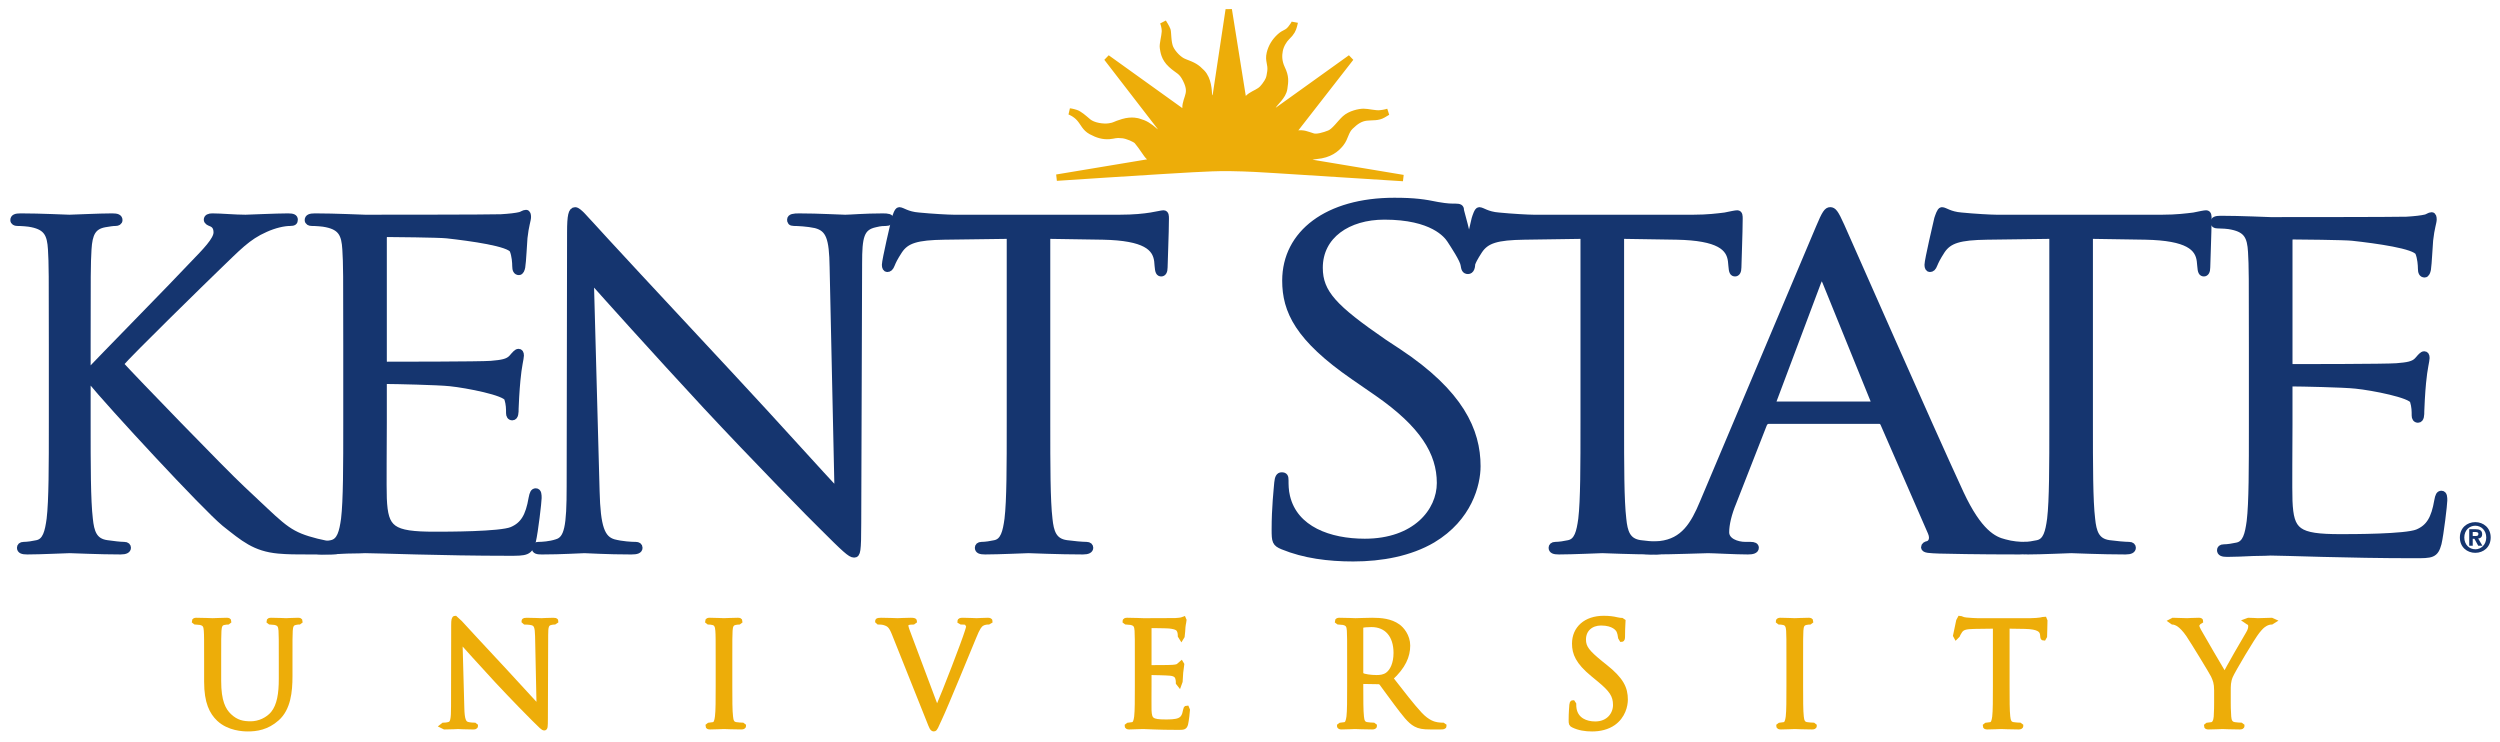 <?xml version="1.0" encoding="UTF-8" standalone="no"?>
<!-- Created with Inkscape (http://www.inkscape.org/) -->

<svg
   xmlns:dc="http://purl.org/dc/elements/1.1/"
   xmlns:cc="http://creativecommons.org/ns#"
   xmlns:rdf="http://www.w3.org/1999/02/22-rdf-syntax-ns#"
   xmlns:svg="http://www.w3.org/2000/svg"
   xmlns="http://www.w3.org/2000/svg"
   version="1.1"
   width="892.913"
   height="265.039"
   id="svg5254">
  <defs
     id="defs5256">
    <clipPath
       id="clipPath4990">
      <path
         d="m 354.876,644.207 176.124,0 0,51.293 -176.124,0 0,-51.293 z"
         id="path4992" />
    </clipPath>
  </defs>
  <g
     transform="translate(30.082,-365.098)"
     id="layer1">
    <g
       transform="matrix(5.03,0,0,-5.03,-1811.425,3866.708)"
       id="g4986">
      <g
         clip-path="url(#clipPath4990)"
         id="g4988">
        <g
           transform="translate(449.97,647.43)"
           id="g4994">
          <path
             d="M 0,0 C 0,-0.963 0,-1.759 -0.049,-2.177 -0.092,-2.469 -0.141,-2.692 -0.341,-2.731 L -0.642,-2.77 -0.724,-2.833 c 0,-0.059 0.053,-0.078 0.161,-0.078 0.301,0 0.936,0.03 0.946,0.03 0.049,0 0.681,-0.03 1.235,-0.03 0.111,0 0.161,0.03 0.161,0.078 L 1.696,-2.77 c -0.088,0 -0.311,0.019 -0.451,0.039 -0.302,0.039 -0.361,0.262 -0.39,0.554 C 0.806,-1.759 0.806,-0.963 0.806,0 l 0,0.243 0.069,0.078 1.234,-0.02 0.131,-0.058 c 0.2,-0.262 0.674,-0.937 1.094,-1.487 0.573,-0.753 0.923,-1.244 1.355,-1.477 0.263,-0.141 0.515,-0.19 1.074,-0.19 l 0.714,0 c 0.181,0 0.243,0.019 0.243,0.078 L 6.628,-2.77 c -0.059,0 -0.2,0 -0.39,0.029 C 5.986,-2.702 5.554,-2.59 5.01,-2.017 4.431,-1.395 3.746,-0.501 2.924,0.554 3.828,1.385 4.139,2.129 4.139,2.872 4.139,3.566 3.697,4.058 3.445,4.238 2.914,4.621 2.24,4.68 1.608,4.68 1.297,4.68 0.534,4.65 0.422,4.65 c -0.049,0 -0.684,0.03 -1.136,0.03 -0.108,0 -0.161,-0.02 -0.161,-0.079 L -0.792,4.539 -0.452,4.51 C -0.121,4.441 -0.039,4.277 -0.02,3.937 0,3.616 0,3.334 0,1.769 L 0,0 z M 0.806,4.179 0.884,4.3 c 0.102,0.03 0.37,0.059 0.671,0.059 1.078,0 1.739,-0.753 1.739,-2.008 C 3.294,1.588 3.032,1.045 2.682,0.802 2.449,0.642 2.171,0.612 1.929,0.612 1.486,0.612 1.025,0.685 0.875,0.773 l -0.069,0.121 0,3.285 z"
             id="path4996"
             style="fill:#edad09;fill-opacity:1;fill-rule:evenodd;stroke:none" />
        </g>
        <g
           transform="translate(449.97,647.43)"
           id="g4998">
          <path
             d="M 0,0 C 0,-0.963 0,-1.759 -0.049,-2.177 -0.092,-2.469 -0.141,-2.692 -0.341,-2.731 L -0.642,-2.77 -0.724,-2.833 c 0,-0.059 0.053,-0.078 0.161,-0.078 0.301,0 0.936,0.03 0.946,0.03 0.049,0 0.681,-0.03 1.235,-0.03 0.111,0 0.161,0.03 0.161,0.078 L 1.696,-2.77 c -0.088,0 -0.311,0.019 -0.451,0.039 -0.302,0.039 -0.361,0.262 -0.39,0.554 C 0.806,-1.759 0.806,-0.963 0.806,0 l 0,0.243 0.069,0.078 1.234,-0.02 0.131,-0.058 c 0.2,-0.262 0.674,-0.937 1.094,-1.487 0.573,-0.753 0.923,-1.244 1.355,-1.477 0.263,-0.141 0.515,-0.19 1.074,-0.19 l 0.714,0 c 0.181,0 0.243,0.019 0.243,0.078 L 6.628,-2.77 c -0.059,0 -0.2,0 -0.39,0.029 C 5.986,-2.702 5.554,-2.59 5.01,-2.017 4.431,-1.395 3.746,-0.501 2.924,0.554 3.828,1.385 4.139,2.129 4.139,2.872 4.139,3.566 3.697,4.058 3.445,4.238 2.914,4.621 2.24,4.68 1.608,4.68 1.297,4.68 0.534,4.65 0.422,4.65 c -0.049,0 -0.684,0.03 -1.136,0.03 -0.108,0 -0.161,-0.02 -0.161,-0.079 L -0.792,4.539 -0.452,4.51 C -0.121,4.441 -0.039,4.277 -0.02,3.937 0,3.616 0,3.334 0,1.769 L 0,0 z M 0.806,4.179 0.884,4.3 c 0.102,0.03 0.37,0.059 0.671,0.059 1.078,0 1.739,-0.753 1.739,-2.008 C 3.294,1.588 3.032,1.045 2.682,0.802 2.449,0.642 2.171,0.612 1.929,0.612 1.486,0.612 1.025,0.685 0.875,0.773 l -0.069,0.121 0,3.285 z"
             id="path5000"
             style="fill:none;stroke:#edad09;stroke-width:0.34;stroke-linecap:butt;stroke-linejoin:miter;stroke-miterlimit:4;stroke-opacity:1;stroke-dasharray:none" />
        </g>
        <g
           transform="translate(446.554,684.707)"
           id="g5002">
          <path
             d="m 0,0 c 0,0 0.311,0.301 1.087,0.373 0.891,0.082 1.376,0.462 1.707,0.878 0.33,0.413 0.317,0.854 0.684,1.208 0.373,0.36 0.697,0.586 1.146,0.636 0.455,0.049 0.802,-0.017 1.163,0.193 0.36,0.209 0.373,0.213 0.373,0.213 0,0 -0.262,-0.089 -0.596,-0.115 C 5.233,3.357 4.722,3.494 4.418,3.494 4.113,3.494 3.465,3.357 3.091,3.013 2.718,2.666 2.358,2.112 1.984,1.961 1.611,1.811 1.094,1.664 0.826,1.745 0.347,1.893 0.161,2.001 -0.255,1.948 -0.668,1.893 -0.786,1.821 -0.786,1.821 l 4.29,5.508 -5.741,-4.117 c 0,0 0.007,0.256 0.174,0.616 0.164,0.357 0.753,0.734 0.841,1.333 0.076,0.511 0.118,0.828 -0.166,1.415 -0.246,0.52 -0.22,0.956 -0.158,1.28 0.069,0.367 0.299,0.747 0.505,0.946 0.353,0.341 0.435,0.541 0.504,0.796 l 0.062,0.249 c 0,0 -0.013,-0.105 -0.275,-0.436 C -1.032,9.058 -1.195,9.149 -1.539,8.829 -1.886,8.511 -2.131,8.118 -2.243,7.656 -2.374,7.116 -2.129,6.906 -2.201,6.356 -2.273,5.839 -2.322,5.734 -2.603,5.347 -2.846,5.017 -3.022,4.945 -3.389,4.751 -3.681,4.601 -3.926,4.395 -4.084,4.021 l -1.077,6.736 -1.022,-6.791 c 0,0 -0.373,0.579 -0.386,0.772 -0.02,0.249 -0.036,1.065 -0.498,1.543 C -7.453,6.68 -7.669,6.792 -8.311,7.034 -8.688,7.175 -9.12,7.62 -9.307,8.013 -9.493,8.41 -9.458,9.133 -9.513,9.3 c -0.056,0.167 -0.305,0.56 -0.305,0.56 0,0 0.138,-0.34 0.125,-0.671 C -9.707,8.858 -9.874,8.278 -9.831,8.043 -9.788,7.807 -9.762,7.322 -9.251,6.854 -8.74,6.382 -8.53,6.438 -8.213,5.816 -7.895,5.194 -7.951,4.876 -8.062,4.532 -8.174,4.185 -8.298,3.854 -8.187,3.563 -8.075,3.275 -8.079,3.212 -8.079,3.212 l -5.737,4.117 4.247,-5.505 c 0,0 -0.547,0.049 -0.842,0.311 -0.409,0.357 -0.684,0.537 -1.162,0.668 0,0 -0.449,0.161 -1.097,-0.033 -0.652,-0.193 -0.527,-0.242 -0.969,-0.311 -0.443,-0.069 -1.153,0.04 -1.5,0.331 -0.344,0.291 -0.629,0.547 -0.878,0.629 -0.249,0.082 -0.448,0.105 -0.448,0.105 0,0 0.399,-0.141 0.704,-0.485 0.311,-0.354 0.386,-0.681 0.828,-0.927 0.465,-0.255 0.858,-0.357 1.274,-0.331 0.413,0.03 0.426,0.128 0.979,0.063 0.298,-0.033 0.878,-0.262 1.025,-0.436 0.39,-0.465 0.629,-0.917 0.815,-1.09 C -10.604,0.095 -10.315,0 -10.315,0 l -7.064,-1.176 c 0,0 6.67,0.442 7.542,0.485 0.871,0.039 3.255,0.226 4.705,0.206 1.451,-0.023 2.322,-0.085 3.295,-0.144 0.976,-0.062 9.061,-0.576 9.061,-0.576 L 0,0 z"
             id="path5004"
             style="fill:#edad09;fill-opacity:1;fill-rule:nonzero;stroke:none" />
        </g>
        <g
           transform="translate(446.554,684.707)"
           id="g5006">
          <path
             d="m 0,0 c 0,0 0.311,0.301 1.087,0.373 0.891,0.082 1.376,0.462 1.707,0.878 0.33,0.413 0.317,0.854 0.684,1.208 0.373,0.36 0.697,0.586 1.146,0.636 0.455,0.049 0.802,-0.017 1.163,0.193 0.36,0.209 0.373,0.213 0.373,0.213 0,0 -0.262,-0.089 -0.596,-0.115 C 5.233,3.357 4.722,3.494 4.418,3.494 4.113,3.494 3.465,3.357 3.091,3.013 2.718,2.666 2.358,2.112 1.984,1.961 1.611,1.811 1.094,1.664 0.826,1.745 0.347,1.893 0.161,2.001 -0.255,1.948 -0.668,1.893 -0.786,1.821 -0.786,1.821 l 4.29,5.508 -5.741,-4.117 c 0,0 0.007,0.256 0.174,0.616 0.164,0.357 0.753,0.734 0.841,1.333 0.076,0.511 0.118,0.828 -0.166,1.415 -0.246,0.52 -0.22,0.956 -0.158,1.28 0.069,0.367 0.299,0.747 0.505,0.946 0.353,0.341 0.435,0.541 0.504,0.796 l 0.062,0.249 c 0,0 -0.013,-0.105 -0.275,-0.436 C -1.032,9.058 -1.195,9.149 -1.539,8.829 -1.886,8.511 -2.131,8.118 -2.243,7.656 -2.374,7.116 -2.129,6.906 -2.201,6.356 -2.273,5.839 -2.322,5.734 -2.603,5.347 -2.846,5.017 -3.022,4.945 -3.389,4.751 -3.681,4.601 -3.926,4.395 -4.084,4.021 l -1.077,6.736 -1.022,-6.791 c 0,0 -0.373,0.579 -0.386,0.772 -0.02,0.249 -0.036,1.065 -0.498,1.543 C -7.453,6.68 -7.669,6.792 -8.311,7.034 -8.688,7.175 -9.12,7.62 -9.307,8.013 -9.493,8.41 -9.458,9.133 -9.513,9.3 c -0.056,0.167 -0.305,0.56 -0.305,0.56 0,0 0.138,-0.34 0.125,-0.671 C -9.707,8.858 -9.874,8.278 -9.831,8.043 -9.788,7.807 -9.762,7.322 -9.251,6.854 -8.74,6.382 -8.53,6.438 -8.213,5.816 -7.895,5.194 -7.951,4.876 -8.062,4.532 -8.174,4.185 -8.298,3.854 -8.187,3.563 -8.075,3.275 -8.079,3.212 -8.079,3.212 l -5.737,4.117 4.247,-5.505 c 0,0 -0.547,0.049 -0.842,0.311 -0.409,0.357 -0.684,0.537 -1.162,0.668 0,0 -0.449,0.161 -1.097,-0.033 -0.652,-0.193 -0.527,-0.242 -0.969,-0.311 -0.443,-0.069 -1.153,0.04 -1.5,0.331 -0.344,0.291 -0.629,0.547 -0.878,0.629 -0.249,0.082 -0.448,0.105 -0.448,0.105 0,0 0.399,-0.141 0.704,-0.485 0.311,-0.354 0.386,-0.681 0.828,-0.927 0.465,-0.255 0.858,-0.357 1.274,-0.331 0.413,0.03 0.426,0.128 0.979,0.063 0.298,-0.033 0.878,-0.262 1.025,-0.436 0.39,-0.465 0.629,-0.917 0.815,-1.09 C -10.604,0.095 -10.315,0 -10.315,0 l -7.064,-1.176 c 0,0 6.67,0.442 7.542,0.485 0.871,0.039 3.255,0.226 4.705,0.206 1.451,-0.023 2.322,-0.085 3.295,-0.144 0.976,-0.062 9.061,-0.576 9.061,-0.576 L 0,0 z"
             id="path5008"
             style="fill:none;stroke:#edad09;stroke-width:0.454;stroke-linecap:butt;stroke-linejoin:miter;stroke-miterlimit:3.864;stroke-opacity:1;stroke-dasharray:none" />
        </g>
        <g
           transform="translate(368.808,649.199)"
           id="g5010">
          <path
             d="m 0,0 c 0,1.565 0,1.847 -0.023,2.168 -0.02,0.34 -0.098,0.504 -0.429,0.573 L -0.796,2.77 -0.875,2.832 c 0,0.059 0.049,0.079 0.161,0.079 0.452,0 1.064,-0.03 1.153,-0.03 0.091,0 0.694,0.03 0.995,0.03 0.112,0 0.161,-0.02 0.161,-0.079 L 1.516,2.77 C 1.444,2.77 1.385,2.76 1.264,2.741 0.992,2.701 0.913,2.518 0.891,2.168 0.871,1.847 0.871,1.565 0.871,0 l 0,-1.409 c 0,-1.444 0.321,-2.066 0.753,-2.479 0.494,-0.462 0.947,-0.553 1.516,-0.553 0.613,0 1.215,0.291 1.579,0.724 0.462,0.573 0.583,1.428 0.583,2.459 l 0,1.258 c 0,1.565 0,1.847 -0.02,2.168 C 5.259,2.508 5.181,2.672 4.85,2.741 L 4.506,2.77 4.427,2.832 c 0,0.059 0.049,0.079 0.161,0.079 0.452,0 1.005,-0.03 1.064,-0.03 0.072,0 0.544,0.03 0.845,0.03 0.108,0 0.16,-0.02 0.16,-0.079 L 6.575,2.77 c -0.068,0 -0.13,0 -0.248,-0.029 C 6.055,2.691 5.973,2.518 5.953,2.168 5.934,1.847 5.934,1.565 5.934,0 l 0,-1.075 C 5.934,-2.162 5.812,-3.367 5.01,-4.077 4.286,-4.722 3.533,-4.821 2.941,-4.821 2.6,-4.821 1.585,-4.781 0.871,-4.107 0.38,-3.636 0,-2.935 0,-1.468 L 0,0 z"
             id="path5012"
             style="fill:#edad09;fill-opacity:1;fill-rule:nonzero;stroke:none" />
        </g>
        <g
           transform="translate(368.808,649.199)"
           id="g5014">
          <path
             d="m 0,0 c 0,1.565 0,1.847 -0.023,2.168 -0.02,0.34 -0.098,0.504 -0.429,0.573 L -0.796,2.77 -0.875,2.832 c 0,0.059 0.049,0.079 0.161,0.079 0.452,0 1.064,-0.03 1.153,-0.03 0.091,0 0.694,0.03 0.995,0.03 0.112,0 0.161,-0.02 0.161,-0.079 L 1.516,2.77 C 1.444,2.77 1.385,2.76 1.264,2.741 0.992,2.701 0.913,2.518 0.891,2.168 0.871,1.847 0.871,1.565 0.871,0 l 0,-1.409 c 0,-1.444 0.321,-2.066 0.753,-2.479 0.494,-0.462 0.947,-0.553 1.516,-0.553 0.613,0 1.215,0.291 1.579,0.724 0.462,0.573 0.583,1.428 0.583,2.459 l 0,1.258 c 0,1.565 0,1.847 -0.02,2.168 C 5.259,2.508 5.181,2.672 4.85,2.741 L 4.506,2.77 4.427,2.832 c 0,0.059 0.049,0.079 0.161,0.079 0.452,0 1.005,-0.03 1.064,-0.03 0.072,0 0.544,0.03 0.845,0.03 0.108,0 0.16,-0.02 0.16,-0.079 L 6.575,2.77 c -0.068,0 -0.13,0 -0.248,-0.029 C 6.055,2.691 5.973,2.518 5.953,2.168 5.934,1.847 5.934,1.565 5.934,0 l 0,-1.075 C 5.934,-2.162 5.812,-3.367 5.01,-4.077 4.286,-4.722 3.533,-4.821 2.941,-4.821 2.6,-4.821 1.585,-4.781 0.871,-4.107 0.38,-3.636 0,-2.935 0,-1.468 L 0,0 z"
             id="path5016"
             style="fill:none;stroke:#edad09;stroke-width:0.34;stroke-linecap:butt;stroke-linejoin:miter;stroke-miterlimit:3.864;stroke-opacity:1;stroke-dasharray:none" />
        </g>
        <g
           transform="translate(386.944,645.884)"
           id="g5018">
          <path
             d="m 0,0 c 0.02,-0.825 0.121,-1.084 0.39,-1.166 0.193,-0.049 0.412,-0.059 0.504,-0.059 l 0.079,-0.062 c 0,-0.059 -0.059,-0.079 -0.18,-0.079 -0.573,0 -0.973,0.03 -1.065,0.03 -0.091,0 -0.511,-0.03 -0.963,-0.03 l -0.16,0.079 0.079,0.062 c 0.081,0 0.262,0.01 0.412,0.059 0.252,0.069 0.301,0.36 0.301,1.277 l 0.01,5.754 c 0,0.39 0.03,0.501 0.112,0.501 l 0.35,-0.321 C 0.02,5.875 1.516,4.257 3.062,2.6 4.057,1.536 5.151,0.311 5.472,-0.02 L 5.364,5.083 C 5.351,5.734 5.282,5.954 4.971,6.035 4.791,6.075 4.558,6.084 4.48,6.084 L 4.398,6.156 c 0,0.06 0.082,0.069 0.2,0.069 0.452,0 0.936,-0.029 1.045,-0.029 0.111,0 0.441,0.029 0.854,0.029 0.112,0 0.18,-0.009 0.18,-0.069 L 6.569,6.084 c -0.052,0 -0.121,0 -0.242,-0.029 C 5.996,5.986 5.954,5.764 5.954,5.161 l -0.02,-5.885 c 0,-0.662 -0.02,-0.713 -0.088,-0.713 -0.082,0 -0.203,0.111 -0.734,0.645 C 5.001,-0.694 3.553,0.783 2.489,1.926 1.326,3.183 0.19,4.447 -0.131,4.811 L 0,0 z"
             id="path5020"
             style="fill:#edad09;fill-opacity:1;fill-rule:nonzero;stroke:none" />
        </g>
        <g
           transform="translate(386.944,645.884)"
           id="g5022">
          <path
             d="m 0,0 c 0.02,-0.825 0.121,-1.084 0.39,-1.166 0.193,-0.049 0.412,-0.059 0.504,-0.059 l 0.079,-0.062 c 0,-0.059 -0.059,-0.079 -0.18,-0.079 -0.573,0 -0.973,0.03 -1.065,0.03 -0.091,0 -0.511,-0.03 -0.963,-0.03 l -0.16,0.079 0.079,0.062 c 0.081,0 0.262,0.01 0.412,0.059 0.252,0.069 0.301,0.36 0.301,1.277 l 0.01,5.754 c 0,0.39 0.03,0.501 0.112,0.501 l 0.35,-0.321 C 0.02,5.875 1.516,4.257 3.062,2.6 4.057,1.536 5.151,0.311 5.472,-0.02 L 5.364,5.083 C 5.351,5.734 5.282,5.954 4.971,6.035 4.791,6.075 4.558,6.084 4.48,6.084 L 4.398,6.156 c 0,0.06 0.082,0.069 0.2,0.069 0.452,0 0.936,-0.029 1.045,-0.029 0.111,0 0.441,0.029 0.854,0.029 0.112,0 0.18,-0.009 0.18,-0.069 L 6.569,6.084 c -0.052,0 -0.121,0 -0.242,-0.029 C 5.996,5.986 5.954,5.764 5.954,5.161 l -0.02,-5.885 c 0,-0.662 -0.02,-0.713 -0.088,-0.713 -0.082,0 -0.203,0.111 -0.734,0.645 C 5.001,-0.694 3.553,0.783 2.489,1.926 1.326,3.183 0.19,4.447 -0.131,4.811 L 0,0 z"
             id="path5024"
             style="fill:none;stroke:#edad09;stroke-width:0.34;stroke-linecap:butt;stroke-linejoin:miter;stroke-miterlimit:3.864;stroke-opacity:1;stroke-dasharray:none" />
        </g>
        <g
           transform="translate(405.973,647.43)"
           id="g5026">
          <path
             d="M 0,0 C 0,-0.963 0,-1.759 0.053,-2.177 0.082,-2.469 0.141,-2.692 0.442,-2.731 0.583,-2.751 0.806,-2.77 0.894,-2.77 l 0.082,-0.063 c 0,-0.048 -0.052,-0.078 -0.16,-0.078 -0.554,0 -1.186,0.03 -1.238,0.03 -0.049,0 -0.682,-0.03 -0.983,-0.03 -0.111,0 -0.16,0.019 -0.16,0.078 l 0.079,0.063 0.301,0.039 c 0.203,0.039 0.252,0.262 0.291,0.554 0.053,0.418 0.053,1.214 0.053,2.177 l 0,1.769 c 0,1.565 0,1.847 -0.024,2.168 -0.019,0.34 -0.117,0.514 -0.34,0.563 -0.111,0.029 -0.239,0.039 -0.311,0.039 l -0.079,0.062 c 0,0.059 0.05,0.079 0.161,0.079 0.33,0 0.963,-0.03 1.012,-0.03 0.052,0 0.684,0.03 0.985,0.03 0.111,0 0.161,-0.02 0.161,-0.079 L 0.642,4.539 C 0.573,4.539 0.514,4.529 0.393,4.51 0.122,4.46 0.039,4.287 0.02,3.937 0,3.616 0,3.334 0,1.769 L 0,0 z"
             id="path5028"
             style="fill:#edad09;fill-opacity:1;fill-rule:nonzero;stroke:none" />
        </g>
        <g
           transform="translate(405.973,647.43)"
           id="g5030">
          <path
             d="M 0,0 C 0,-0.963 0,-1.759 0.053,-2.177 0.082,-2.469 0.141,-2.692 0.442,-2.731 0.583,-2.751 0.806,-2.77 0.894,-2.77 l 0.082,-0.063 c 0,-0.048 -0.052,-0.078 -0.16,-0.078 -0.554,0 -1.186,0.03 -1.238,0.03 -0.049,0 -0.682,-0.03 -0.983,-0.03 -0.111,0 -0.16,0.019 -0.16,0.078 l 0.079,0.063 0.301,0.039 c 0.203,0.039 0.252,0.262 0.291,0.554 0.053,0.418 0.053,1.214 0.053,2.177 l 0,1.769 c 0,1.565 0,1.847 -0.024,2.168 -0.019,0.34 -0.117,0.514 -0.34,0.563 -0.111,0.029 -0.239,0.039 -0.311,0.039 l -0.079,0.062 c 0,0.059 0.05,0.079 0.161,0.079 0.33,0 0.963,-0.03 1.012,-0.03 0.052,0 0.684,0.03 0.985,0.03 0.111,0 0.161,-0.02 0.161,-0.079 L 0.642,4.539 C 0.573,4.539 0.514,4.529 0.393,4.51 0.122,4.46 0.039,4.287 0.02,3.937 0,3.616 0,3.334 0,1.769 L 0,0 z"
             id="path5032"
             style="fill:none;stroke:#edad09;stroke-width:0.34;stroke-linecap:butt;stroke-linejoin:miter;stroke-miterlimit:3.864;stroke-opacity:1;stroke-dasharray:none" />
        </g>
        <g
           transform="translate(420.677,645.744)"
           id="g5034">
          <path
             d="M 0,0 C 0.583,1.345 1.929,4.849 2.148,5.573 2.197,5.724 2.24,5.865 2.24,5.953 L 2.109,6.186 C 1.988,6.225 1.837,6.225 1.726,6.225 L 1.618,6.287 c 0,0.059 0.059,0.079 0.219,0.079 0.403,0 0.865,-0.03 0.986,-0.03 0.059,0 0.491,0.03 0.782,0.03 0.109,0 0.171,-0.02 0.171,-0.069 L 3.655,6.225 c -0.069,0 -0.292,0 -0.482,-0.121 C 3.042,6.016 2.892,5.845 2.62,5.161 2.508,4.879 2.007,3.674 1.496,2.439 0.884,0.973 0.432,-0.112 0.2,-0.603 c -0.282,-0.603 -0.322,-0.763 -0.423,-0.763 -0.121,0 -0.17,0.141 -0.36,0.623 l -2.459,6.156 c -0.223,0.56 -0.374,0.671 -0.724,0.773 -0.151,0.039 -0.321,0.039 -0.383,0.039 l -0.079,0.072 c 0,0.059 0.098,0.069 0.259,0.069 0.484,0 1.055,-0.03 1.176,-0.03 0.101,0 0.553,0.03 0.933,0.03 0.183,0 0.272,-0.02 0.272,-0.069 L -1.686,6.225 c -0.112,0 -0.292,-0.01 -0.384,-0.049 -0.111,-0.049 -0.131,-0.131 -0.131,-0.203 0,-0.128 0.122,-0.439 0.272,-0.832 L 0,0 z"
             id="path5036"
             style="fill:#edad09;fill-opacity:1;fill-rule:nonzero;stroke:none" />
        </g>
        <g
           transform="translate(420.677,645.744)"
           id="g5038">
          <path
             d="M 0,0 C 0.583,1.345 1.929,4.849 2.148,5.573 2.197,5.724 2.24,5.865 2.24,5.953 L 2.109,6.186 C 1.988,6.225 1.837,6.225 1.726,6.225 L 1.618,6.287 c 0,0.059 0.059,0.079 0.219,0.079 0.403,0 0.865,-0.03 0.986,-0.03 0.059,0 0.491,0.03 0.782,0.03 0.109,0 0.171,-0.02 0.171,-0.069 L 3.655,6.225 c -0.069,0 -0.292,0 -0.482,-0.121 C 3.042,6.016 2.892,5.845 2.62,5.161 2.508,4.879 2.007,3.674 1.496,2.439 0.884,0.973 0.432,-0.112 0.2,-0.603 c -0.282,-0.603 -0.322,-0.763 -0.423,-0.763 -0.121,0 -0.17,0.141 -0.36,0.623 l -2.459,6.156 c -0.223,0.56 -0.374,0.671 -0.724,0.773 -0.151,0.039 -0.321,0.039 -0.383,0.039 l -0.079,0.072 c 0,0.059 0.098,0.069 0.259,0.069 0.484,0 1.055,-0.03 1.176,-0.03 0.101,0 0.553,0.03 0.933,0.03 0.183,0 0.272,-0.02 0.272,-0.069 L -1.686,6.225 c -0.112,0 -0.292,-0.01 -0.384,-0.049 -0.111,-0.049 -0.131,-0.131 -0.131,-0.203 0,-0.128 0.122,-0.439 0.272,-0.832 L 0,0 z"
             id="path5040"
             style="fill:none;stroke:#edad09;stroke-width:0.34;stroke-linecap:butt;stroke-linejoin:miter;stroke-miterlimit:3.864;stroke-opacity:1;stroke-dasharray:none" />
        </g>
        <g
           transform="translate(434.896,649.199)"
           id="g5042">
          <path
             d="m 0,0 c 0,1.565 0,1.847 -0.02,2.168 -0.019,0.34 -0.101,0.504 -0.432,0.573 l -0.34,0.029 -0.083,0.062 c 0,0.059 0.053,0.079 0.161,0.079 0.452,0 1.087,-0.03 1.136,-0.03 0.069,0 2.07,0 2.299,0.01 0.19,0.01 0.354,0.03 0.432,0.049 L 3.294,2.993 3.334,2.901 C 3.334,2.832 3.285,2.711 3.255,2.429 3.245,2.328 3.226,1.886 3.202,1.768 L 3.134,1.657 3.052,1.788 c 0,0.068 -0.01,0.238 -0.059,0.36 -0.069,0.16 -0.17,0.281 -0.714,0.34 -0.17,0.02 -1.264,0.03 -1.375,0.03 l -0.059,-0.099 0,-2.773 0.059,-0.098 c 0.131,0 1.365,0 1.598,0.02 0.239,0.019 0.38,0.039 0.471,0.14 l 0.151,0.131 0.049,-0.082 c 0,-0.059 -0.049,-0.229 -0.079,-0.563 -0.019,-0.2 -0.042,-0.57 -0.042,-0.642 l -0.069,-0.19 -0.072,0.092 c 0,0.098 0,0.2 -0.039,0.331 -0.039,0.14 -0.131,0.311 -0.521,0.35 -0.272,0.029 -1.267,0.049 -1.437,0.049 l -0.069,-0.069 0,-0.884 c 0,-0.341 -0.01,-1.506 0,-1.716 0.029,-0.694 0.18,-0.825 1.162,-0.825 0.262,0 0.705,0 0.966,0.111 0.262,0.112 0.38,0.311 0.452,0.724 0.02,0.108 0.04,0.151 0.089,0.151 L 3.576,-3.475 C 3.576,-3.557 3.494,-4.238 3.445,-4.451 3.376,-4.71 3.294,-4.71 2.901,-4.71 c -1.516,0 -2.187,0.06 -2.479,0.06 -0.019,0 -0.19,-0.011 -0.402,-0.011 -0.2,-0.009 -0.433,-0.019 -0.583,-0.019 -0.108,0 -0.161,0.019 -0.161,0.078 l 0.082,0.063 0.301,0.039 c 0.2,0.039 0.253,0.262 0.292,0.554 C 0,-3.528 0,-2.732 0,-1.769 L 0,0 z"
             id="path5044"
             style="fill:#edad09;fill-opacity:1;fill-rule:nonzero;stroke:none" />
        </g>
        <g
           transform="translate(434.896,649.199)"
           id="g5046">
          <path
             d="m 0,0 c 0,1.565 0,1.847 -0.02,2.168 -0.019,0.34 -0.101,0.504 -0.432,0.573 l -0.34,0.029 -0.083,0.062 c 0,0.059 0.053,0.079 0.161,0.079 0.452,0 1.087,-0.03 1.136,-0.03 0.069,0 2.07,0 2.299,0.01 0.19,0.01 0.354,0.03 0.432,0.049 L 3.294,2.993 3.334,2.901 C 3.334,2.832 3.285,2.711 3.255,2.429 3.245,2.328 3.226,1.886 3.202,1.768 L 3.134,1.657 3.052,1.788 c 0,0.068 -0.01,0.238 -0.059,0.36 -0.069,0.16 -0.17,0.281 -0.714,0.34 -0.17,0.02 -1.264,0.03 -1.375,0.03 l -0.059,-0.099 0,-2.773 0.059,-0.098 c 0.131,0 1.365,0 1.598,0.02 0.239,0.019 0.38,0.039 0.471,0.14 l 0.151,0.131 0.049,-0.082 c 0,-0.059 -0.049,-0.229 -0.079,-0.563 -0.019,-0.2 -0.042,-0.57 -0.042,-0.642 l -0.069,-0.19 -0.072,0.092 c 0,0.098 0,0.2 -0.039,0.331 -0.039,0.14 -0.131,0.311 -0.521,0.35 -0.272,0.029 -1.267,0.049 -1.437,0.049 l -0.069,-0.069 0,-0.884 c 0,-0.341 -0.01,-1.506 0,-1.716 0.029,-0.694 0.18,-0.825 1.162,-0.825 0.262,0 0.705,0 0.966,0.111 0.262,0.112 0.38,0.311 0.452,0.724 0.02,0.108 0.04,0.151 0.089,0.151 L 3.576,-3.475 C 3.576,-3.557 3.494,-4.238 3.445,-4.451 3.376,-4.71 3.294,-4.71 2.901,-4.71 c -1.516,0 -2.187,0.06 -2.479,0.06 -0.019,0 -0.19,-0.011 -0.402,-0.011 -0.2,-0.009 -0.433,-0.019 -0.583,-0.019 -0.108,0 -0.161,0.019 -0.161,0.078 l 0.082,0.063 0.301,0.039 c 0.2,0.039 0.253,0.262 0.292,0.554 C 0,-3.528 0,-2.732 0,-1.769 L 0,0 z"
             id="path5048"
             style="fill:none;stroke:#edad09;stroke-width:0.34;stroke-linecap:butt;stroke-linejoin:miter;stroke-miterlimit:3.864;stroke-opacity:1;stroke-dasharray:none" />
        </g>
        <g
           transform="translate(465.849,644.649)"
           id="g5050">
          <path
             d="m 0,0 c -0.141,0.069 -0.151,0.108 -0.151,0.38 0,0.501 0.04,0.904 0.049,1.064 0.011,0.111 0.03,0.161 0.079,0.161 L 0.049,1.497 c 0,-0.092 0,-0.233 0.03,-0.374 C 0.23,0.38 0.891,0.098 1.565,0.098 2.528,0.098 3,0.793 3,1.435 3,2.129 2.712,2.528 1.847,3.242 L 1.395,3.615 C 0.331,4.487 0.088,5.112 0.088,5.793 c 0,1.074 0.803,1.808 2.08,1.808 0.393,0 0.685,-0.04 0.934,-0.102 C 3.291,7.46 3.373,7.45 3.451,7.45 L 3.553,7.381 C 3.553,7.329 3.514,6.998 3.514,6.317 3.514,6.153 3.494,6.084 3.442,6.084 L 3.363,6.216 C 3.353,6.337 3.291,6.605 3.232,6.717 3.173,6.828 2.901,7.25 1.978,7.25 1.284,7.25 0.74,6.818 0.74,6.084 0.74,5.512 1.022,5.171 1.969,4.399 L 2.25,4.175 C 3.432,3.242 3.714,2.62 3.714,1.818 3.714,1.405 3.553,0.642 2.859,0.151 2.43,-0.151 1.886,-0.272 1.343,-0.272 0.871,-0.272 0.409,-0.203 0,0"
             id="path5052"
             style="fill:#edad09;fill-opacity:1;fill-rule:nonzero;stroke:none" />
        </g>
        <g
           transform="translate(465.849,644.649)"
           id="g5054">
          <path
             d="m 0,0 c -0.141,0.069 -0.151,0.108 -0.151,0.38 0,0.501 0.04,0.904 0.049,1.064 0.011,0.111 0.03,0.161 0.079,0.161 L 0.049,1.497 c 0,-0.092 0,-0.233 0.03,-0.374 C 0.23,0.38 0.891,0.098 1.565,0.098 2.528,0.098 3,0.793 3,1.435 3,2.129 2.712,2.528 1.847,3.242 L 1.395,3.615 C 0.331,4.487 0.088,5.112 0.088,5.793 c 0,1.074 0.803,1.808 2.08,1.808 0.393,0 0.685,-0.04 0.934,-0.102 C 3.291,7.46 3.373,7.45 3.451,7.45 L 3.553,7.381 C 3.553,7.329 3.514,6.998 3.514,6.317 3.514,6.153 3.494,6.084 3.442,6.084 L 3.363,6.216 C 3.353,6.337 3.291,6.605 3.232,6.717 3.173,6.828 2.901,7.25 1.978,7.25 1.284,7.25 0.74,6.818 0.74,6.084 0.74,5.512 1.022,5.171 1.969,4.399 L 2.25,4.175 C 3.432,3.242 3.714,2.62 3.714,1.818 3.714,1.405 3.553,0.642 2.859,0.151 2.43,-0.151 1.886,-0.272 1.343,-0.272 0.871,-0.272 0.409,-0.203 0,0 z"
             id="path5056"
             style="fill:none;stroke:#edad09;stroke-width:0.34;stroke-linecap:butt;stroke-linejoin:miter;stroke-miterlimit:3.864;stroke-opacity:1;stroke-dasharray:none" />
        </g>
        <g
           transform="translate(482.007,647.43)"
           id="g5058">
          <path
             d="m 0,0 c 0,-0.963 0,-1.759 0.049,-2.177 0.03,-0.292 0.092,-0.515 0.393,-0.554 0.141,-0.02 0.36,-0.039 0.452,-0.039 l 0.079,-0.063 c 0,-0.048 -0.05,-0.078 -0.161,-0.078 -0.553,0 -1.185,0.03 -1.235,0.03 -0.048,0 -0.683,-0.03 -0.985,-0.03 -0.108,0 -0.161,0.019 -0.161,0.078 l 0.083,0.063 0.301,0.039 c 0.199,0.039 0.251,0.262 0.291,0.554 0.049,0.418 0.049,1.214 0.049,2.177 l 0,1.769 c 0,1.565 0,1.847 -0.02,2.168 -0.019,0.34 -0.121,0.514 -0.34,0.563 -0.111,0.029 -0.242,0.039 -0.311,0.039 l -0.082,0.062 c 0,0.059 0.053,0.079 0.161,0.079 0.331,0 0.966,-0.03 1.014,-0.03 0.05,0 0.682,0.03 0.986,0.03 0.109,0 0.161,-0.02 0.161,-0.079 L 0.642,4.539 C 0.573,4.539 0.511,4.529 0.39,4.51 0.122,4.46 0.039,4.287 0.02,3.937 0,3.616 0,3.334 0,1.769 L 0,0 z"
             id="path5060"
             style="fill:#edad09;fill-opacity:1;fill-rule:nonzero;stroke:none" />
        </g>
        <g
           transform="translate(482.007,647.43)"
           id="g5062">
          <path
             d="m 0,0 c 0,-0.963 0,-1.759 0.049,-2.177 0.03,-0.292 0.092,-0.515 0.393,-0.554 0.141,-0.02 0.36,-0.039 0.452,-0.039 l 0.079,-0.063 c 0,-0.048 -0.05,-0.078 -0.161,-0.078 -0.553,0 -1.185,0.03 -1.235,0.03 -0.048,0 -0.683,-0.03 -0.985,-0.03 -0.108,0 -0.161,0.019 -0.161,0.078 l 0.083,0.063 0.301,0.039 c 0.199,0.039 0.251,0.262 0.291,0.554 0.049,0.418 0.049,1.214 0.049,2.177 l 0,1.769 c 0,1.565 0,1.847 -0.02,2.168 -0.019,0.34 -0.121,0.514 -0.34,0.563 -0.111,0.029 -0.242,0.039 -0.311,0.039 l -0.082,0.062 c 0,0.059 0.053,0.079 0.161,0.079 0.331,0 0.966,-0.03 1.014,-0.03 0.05,0 0.682,0.03 0.986,0.03 0.109,0 0.161,-0.02 0.161,-0.079 L 0.642,4.539 C 0.573,4.539 0.511,4.529 0.39,4.51 0.122,4.46 0.039,4.287 0.02,3.937 0,3.616 0,3.334 0,1.769 L 0,0 z"
             id="path5064"
             style="fill:none;stroke:#edad09;stroke-width:0.34;stroke-linecap:butt;stroke-linejoin:miter;stroke-miterlimit:3.864;stroke-opacity:1;stroke-dasharray:none" />
        </g>
        <g
           transform="translate(496.668,647.43)"
           id="g5066">
          <path
             d="m 0,0 c 0,-0.963 0,-1.759 0.049,-2.177 0.033,-0.292 0.092,-0.515 0.393,-0.554 0.141,-0.02 0.36,-0.039 0.452,-0.039 l 0.082,-0.063 c 0,-0.048 -0.053,-0.078 -0.164,-0.078 -0.55,0 -1.182,0.03 -1.234,0.03 -0.05,0 -0.682,-0.03 -0.983,-0.03 -0.111,0 -0.16,0.019 -0.16,0.078 l 0.079,0.063 0.301,0.039 c 0.203,0.039 0.251,0.262 0.291,0.554 0.049,0.418 0.049,1.214 0.049,2.177 l 0,4.248 -1.483,-0.02 C -2.953,4.218 -3.193,4.149 -3.353,3.907 -3.465,3.737 -3.494,3.665 -3.524,3.596 l -0.101,-0.101 -0.049,0.091 0.219,1.045 0.102,0.19 c 0.068,0 0.17,-0.102 0.442,-0.122 C -2.62,4.67 -2.24,4.65 -2.119,4.65 l 3.766,0 c 0.321,0 0.554,0.03 0.714,0.049 0.151,0.03 0.239,0.053 0.282,0.053 L 2.692,4.631 C 2.692,4.33 2.662,3.635 2.662,3.524 L 2.59,3.396 c -0.049,0 -0.068,0.03 -0.078,0.17 L 2.502,3.674 C 2.459,3.976 2.23,4.208 1.264,4.228 L 0,4.248 0,0 z"
             id="path5068"
             style="fill:#edad09;fill-opacity:1;fill-rule:nonzero;stroke:none" />
        </g>
        <g
           transform="translate(496.668,647.43)"
           id="g5070">
          <path
             d="m 0,0 c 0,-0.963 0,-1.759 0.049,-2.177 0.033,-0.292 0.092,-0.515 0.393,-0.554 0.141,-0.02 0.36,-0.039 0.452,-0.039 l 0.082,-0.063 c 0,-0.048 -0.053,-0.078 -0.164,-0.078 -0.55,0 -1.182,0.03 -1.234,0.03 -0.05,0 -0.682,-0.03 -0.983,-0.03 -0.111,0 -0.16,0.019 -0.16,0.078 l 0.079,0.063 0.301,0.039 c 0.203,0.039 0.251,0.262 0.291,0.554 0.049,0.418 0.049,1.214 0.049,2.177 l 0,4.248 -1.483,-0.02 C -2.953,4.218 -3.193,4.149 -3.353,3.907 -3.465,3.737 -3.494,3.665 -3.524,3.596 l -0.101,-0.101 -0.049,0.091 0.219,1.045 0.102,0.19 c 0.068,0 0.17,-0.102 0.442,-0.122 C -2.62,4.67 -2.24,4.65 -2.119,4.65 l 3.766,0 c 0.321,0 0.554,0.03 0.714,0.049 0.151,0.03 0.239,0.053 0.282,0.053 L 2.692,4.631 C 2.692,4.33 2.662,3.635 2.662,3.524 L 2.59,3.396 c -0.049,0 -0.068,0.03 -0.078,0.17 L 2.502,3.674 C 2.459,3.976 2.23,4.208 1.264,4.228 L 0,4.248 0,0 z"
             id="path5072"
             style="fill:none;stroke:#edad09;stroke-width:0.34;stroke-linecap:butt;stroke-linejoin:miter;stroke-miterlimit:3.864;stroke-opacity:1;stroke-dasharray:none" />
        </g>
        <g
           transform="translate(511.532,647.119)"
           id="g5074">
          <path
             d="M 0,0 C 0,0.543 -0.102,0.763 -0.233,1.054 -0.301,1.215 -1.647,3.425 -1.997,3.946 -2.25,4.319 -2.502,4.568 -2.682,4.689 -2.833,4.791 -3.022,4.85 -3.114,4.85 l -0.102,0.072 0.132,0.069 c 0.189,0 0.946,-0.03 0.995,-0.03 0.069,0 0.451,0.03 0.841,0.03 0.112,0 0.131,-0.03 0.131,-0.069 L -1.267,4.83 -1.398,4.65 c 0,-0.121 0.052,-0.242 0.131,-0.393 0.16,-0.292 1.667,-2.882 1.85,-3.173 0.19,0.422 1.464,2.623 1.667,2.954 0.127,0.209 0.17,0.379 0.17,0.511 0,0.14 -0.043,0.252 -0.161,0.281 l -0.15,0.102 0.16,0.059 c 0.263,0 0.583,-0.03 0.662,-0.03 0.062,0 0.782,0.03 0.976,0.03 L 4.038,4.932 3.907,4.85 C 3.796,4.85 3.605,4.811 3.445,4.709 3.242,4.588 3.134,4.47 2.911,4.198 2.581,3.795 1.176,1.434 0.992,1.005 0.841,0.642 0.841,0.331 0.841,0 l 0,-0.865 c 0,-0.16 0,-0.583 0.034,-1.002 0.02,-0.291 0.107,-0.514 0.409,-0.553 0.14,-0.02 0.363,-0.039 0.452,-0.039 l 0.082,-0.063 c 0,-0.049 -0.05,-0.078 -0.161,-0.078 -0.553,0 -1.185,0.029 -1.234,0.029 -0.053,0 -0.685,-0.029 -0.986,-0.029 -0.111,0 -0.16,0.019 -0.16,0.078 l 0.078,0.063 0.304,0.039 c 0.2,0.039 0.288,0.262 0.312,0.553 C 0,-1.448 0,-1.025 0,-0.865 L 0,0 z"
             id="path5076"
             style="fill:#edad09;fill-opacity:1;fill-rule:nonzero;stroke:none" />
        </g>
        <g
           transform="translate(511.532,647.119)"
           id="g5078">
          <path
             d="M 0,0 C 0,0.543 -0.102,0.763 -0.233,1.054 -0.301,1.215 -1.647,3.425 -1.997,3.946 -2.25,4.319 -2.502,4.568 -2.682,4.689 -2.833,4.791 -3.022,4.85 -3.114,4.85 l -0.102,0.072 0.132,0.069 c 0.189,0 0.946,-0.03 0.995,-0.03 0.069,0 0.451,0.03 0.841,0.03 0.112,0 0.131,-0.03 0.131,-0.069 L -1.267,4.83 -1.398,4.65 c 0,-0.121 0.052,-0.242 0.131,-0.393 0.16,-0.292 1.667,-2.882 1.85,-3.173 0.19,0.422 1.464,2.623 1.667,2.954 0.127,0.209 0.17,0.379 0.17,0.511 0,0.14 -0.043,0.252 -0.161,0.281 l -0.15,0.102 0.16,0.059 c 0.263,0 0.583,-0.03 0.662,-0.03 0.062,0 0.782,0.03 0.976,0.03 L 4.038,4.932 3.907,4.85 C 3.796,4.85 3.605,4.811 3.445,4.709 3.242,4.588 3.134,4.47 2.911,4.198 2.581,3.795 1.176,1.434 0.992,1.005 0.841,0.642 0.841,0.331 0.841,0 l 0,-0.865 c 0,-0.16 0,-0.583 0.034,-1.002 0.02,-0.291 0.107,-0.514 0.409,-0.553 0.14,-0.02 0.363,-0.039 0.452,-0.039 l 0.082,-0.063 c 0,-0.049 -0.05,-0.078 -0.161,-0.078 -0.553,0 -1.185,0.029 -1.234,0.029 -0.053,0 -0.685,-0.029 -0.986,-0.029 -0.111,0 -0.16,0.019 -0.16,0.078 l 0.078,0.063 0.304,0.039 c 0.2,0.039 0.288,0.262 0.312,0.553 C 0,-1.448 0,-1.025 0,-0.865 L 0,0 z"
             id="path5080"
             style="fill:none;stroke:#edad09;stroke-width:0.34;stroke-linecap:butt;stroke-linejoin:miter;stroke-miterlimit:3.864;stroke-opacity:1;stroke-dasharray:none" />
        </g>
        <g
           transform="translate(357.838,671.65)"
           id="g5082">
          <path
             d="m 0,0 c 0,4.905 0,5.786 -0.062,6.792 -0.062,1.067 -0.315,1.572 -1.353,1.791 -0.252,0.062 -0.786,0.095 -1.067,0.095 -0.128,0 -0.252,0.062 -0.252,0.187 0,0.19 0.157,0.252 0.504,0.252 1.415,0 3.268,-0.095 3.458,-0.095 0.282,0 2.106,0.095 3.049,0.095 0.344,0 0.501,-0.062 0.501,-0.252 C 4.778,8.74 4.653,8.678 4.529,8.678 4.306,8.678 4.12,8.645 3.743,8.583 2.891,8.426 2.643,7.892 2.577,6.792 2.515,5.786 2.515,4.905 2.515,0 l 0,-1.886 0.128,0 c 0.534,0.599 6.222,6.382 7.355,7.607 0.881,0.914 1.696,1.729 1.696,2.266 0,0.377 -0.157,0.563 -0.406,0.658 -0.157,0.062 -0.285,0.128 -0.285,0.252 0,0.158 0.157,0.22 0.377,0.22 0.628,0 1.604,-0.095 2.358,-0.095 0.157,0 2.233,0.095 3.019,0.095 0.347,0 0.471,-0.062 0.471,-0.22 0,-0.157 -0.062,-0.219 -0.314,-0.219 -0.471,0 -1.133,-0.157 -1.762,-0.442 C 13.865,7.673 13.174,6.887 11.759,5.534 10.974,4.778 5.501,-0.567 4.843,-1.353 c 0.816,-0.91 7.355,-7.669 8.646,-8.864 2.639,-2.453 3.081,-3.085 4.683,-3.583 0.848,-0.265 1.729,-0.409 1.948,-0.409 0.22,0 0.409,-0.062 0.409,-0.19 0,-0.157 -0.157,-0.249 -0.69,-0.249 l -1.605,0 c -0.881,0 -1.477,0 -2.168,0.062 -1.667,0.157 -2.453,0.848 -3.805,1.916 -1.415,1.166 -8.079,8.364 -9.589,10.217 l -0.157,0 0,-3.078 c 0,-3.019 0,-5.502 0.157,-6.825 0.095,-0.91 0.285,-1.601 1.228,-1.729 0.439,-0.062 0.943,-0.124 1.225,-0.124 0.19,0 0.252,-0.095 0.252,-0.19 0,-0.157 -0.157,-0.249 -0.504,-0.249 -1.539,0 -3.363,0.092 -3.616,0.092 -0.252,0 -2.072,-0.092 -3.016,-0.092 -0.347,0 -0.504,0.062 -0.504,0.249 0,0.095 0.062,0.19 0.252,0.19 0.282,0 0.658,0.062 0.943,0.124 0.629,0.128 0.786,0.819 0.911,1.729 C 0,-11.033 0,-8.55 0,-5.531 L 0,0 z"
             id="path5084"
             style="fill:#15356f;fill-opacity:1;fill-rule:nonzero;stroke:none" />
        </g>
        <g
           transform="translate(357.838,671.65)"
           id="g5086">
          <path
             d="m 0,0 c 0,4.905 0,5.786 -0.062,6.792 -0.062,1.067 -0.315,1.572 -1.353,1.791 -0.252,0.062 -0.786,0.095 -1.067,0.095 -0.128,0 -0.252,0.062 -0.252,0.187 0,0.19 0.157,0.252 0.504,0.252 1.415,0 3.268,-0.095 3.458,-0.095 0.282,0 2.106,0.095 3.049,0.095 0.344,0 0.501,-0.062 0.501,-0.252 C 4.778,8.74 4.653,8.678 4.529,8.678 4.306,8.678 4.12,8.645 3.743,8.583 2.891,8.426 2.643,7.892 2.577,6.792 2.515,5.786 2.515,4.905 2.515,0 l 0,-1.886 0.128,0 c 0.534,0.599 6.222,6.382 7.355,7.607 0.881,0.914 1.696,1.729 1.696,2.266 0,0.377 -0.157,0.563 -0.406,0.658 -0.157,0.062 -0.285,0.128 -0.285,0.252 0,0.158 0.157,0.22 0.377,0.22 0.628,0 1.604,-0.095 2.358,-0.095 0.157,0 2.233,0.095 3.019,0.095 0.347,0 0.471,-0.062 0.471,-0.22 0,-0.157 -0.062,-0.219 -0.314,-0.219 -0.471,0 -1.133,-0.157 -1.762,-0.442 C 13.865,7.673 13.174,6.887 11.759,5.534 10.974,4.778 5.501,-0.567 4.843,-1.353 c 0.816,-0.91 7.355,-7.669 8.646,-8.864 2.639,-2.453 3.081,-3.085 4.683,-3.583 0.848,-0.265 1.729,-0.409 1.948,-0.409 0.22,0 0.409,-0.062 0.409,-0.19 0,-0.157 -0.157,-0.249 -0.69,-0.249 l -1.605,0 c -0.881,0 -1.477,0 -2.168,0.062 -1.667,0.157 -2.453,0.848 -3.805,1.916 -1.415,1.166 -8.079,8.364 -9.589,10.217 l -0.157,0 0,-3.078 c 0,-3.019 0,-5.502 0.157,-6.825 0.095,-0.91 0.285,-1.601 1.228,-1.729 0.439,-0.062 0.943,-0.124 1.225,-0.124 0.19,0 0.252,-0.095 0.252,-0.19 0,-0.157 -0.157,-0.249 -0.504,-0.249 -1.539,0 -3.363,0.092 -3.616,0.092 -0.252,0 -2.072,-0.092 -3.016,-0.092 -0.347,0 -0.504,0.062 -0.504,0.249 0,0.095 0.062,0.19 0.252,0.19 0.282,0 0.658,0.062 0.943,0.124 0.629,0.128 0.786,0.819 0.911,1.729 C 0,-11.033 0,-8.55 0,-5.531 L 0,0 z"
             id="path5088"
             style="fill:none;stroke:#15356f;stroke-width:0.454;stroke-linecap:butt;stroke-linejoin:miter;stroke-miterlimit:3.864;stroke-opacity:1;stroke-dasharray:none" />
        </g>
        <g
           transform="translate(396.493,661.275)"
           id="g5090">
          <path
             d="m 0,0 c 0.062,-2.577 0.376,-3.396 1.225,-3.645 0.596,-0.157 1.29,-0.19 1.571,-0.19 0.158,0 0.253,-0.062 0.253,-0.19 0,-0.186 -0.19,-0.249 -0.567,-0.249 -1.791,0 -3.049,0.092 -3.333,0.092 -0.282,0 -1.602,-0.092 -3.017,-0.092 -0.314,0 -0.504,0.03 -0.504,0.249 0,0.128 0.095,0.19 0.252,0.19 0.252,0 0.819,0.033 1.291,0.19 0.786,0.22 0.943,1.13 0.943,3.992 l 0.029,18.015 c 0,1.225 0.095,1.571 0.347,1.571 0.252,0 0.786,-0.694 1.101,-1.008 0.471,-0.534 5.154,-5.593 9.997,-10.781 3.111,-3.333 6.537,-7.168 7.546,-8.206 l -0.348,15.971 c -0.032,2.043 -0.252,2.734 -1.224,2.987 -0.567,0.124 -1.291,0.157 -1.543,0.157 -0.219,0 -0.252,0.095 -0.252,0.219 0,0.19 0.252,0.219 0.629,0.219 1.415,0 2.924,-0.095 3.271,-0.095 0.344,0 1.382,0.095 2.672,0.095 0.344,0 0.567,-0.029 0.567,-0.219 0,-0.124 -0.128,-0.219 -0.347,-0.219 -0.157,0 -0.377,0 -0.754,-0.095 -1.037,-0.22 -1.165,-0.911 -1.165,-2.797 L 18.578,-2.263 c 0,-2.076 -0.063,-2.233 -0.282,-2.233 -0.252,0 -0.629,0.347 -2.296,2.014 -0.347,0.314 -4.872,4.935 -8.206,8.517 -3.645,3.93 -7.198,7.893 -8.203,9.026 L 0,0 z"
             id="path5092"
             style="fill:#15356f;fill-opacity:1;fill-rule:nonzero;stroke:none" />
        </g>
        <g
           transform="translate(396.493,661.275)"
           id="g5094">
          <path
             d="m 0,0 c 0.062,-2.577 0.376,-3.396 1.225,-3.645 0.596,-0.157 1.29,-0.19 1.571,-0.19 0.158,0 0.253,-0.062 0.253,-0.19 0,-0.186 -0.19,-0.249 -0.567,-0.249 -1.791,0 -3.049,0.092 -3.333,0.092 -0.282,0 -1.602,-0.092 -3.017,-0.092 -0.314,0 -0.504,0.03 -0.504,0.249 0,0.128 0.095,0.19 0.252,0.19 0.252,0 0.819,0.033 1.291,0.19 0.786,0.22 0.943,1.13 0.943,3.992 l 0.029,18.015 c 0,1.225 0.095,1.571 0.347,1.571 0.252,0 0.786,-0.694 1.101,-1.008 0.471,-0.534 5.154,-5.593 9.997,-10.781 3.111,-3.333 6.537,-7.168 7.546,-8.206 l -0.348,15.971 c -0.032,2.043 -0.252,2.734 -1.224,2.987 -0.567,0.124 -1.291,0.157 -1.543,0.157 -0.219,0 -0.252,0.095 -0.252,0.219 0,0.19 0.252,0.219 0.629,0.219 1.415,0 2.924,-0.095 3.271,-0.095 0.344,0 1.382,0.095 2.672,0.095 0.344,0 0.567,-0.029 0.567,-0.219 0,-0.124 -0.128,-0.219 -0.347,-0.219 -0.157,0 -0.377,0 -0.754,-0.095 -1.037,-0.22 -1.165,-0.911 -1.165,-2.797 L 18.578,-2.263 c 0,-2.076 -0.063,-2.233 -0.282,-2.233 -0.252,0 -0.629,0.347 -2.296,2.014 -0.347,0.314 -4.872,4.935 -8.206,8.517 -3.645,3.93 -7.198,7.893 -8.203,9.026 L 0,0 z"
             id="path5096"
             style="fill:none;stroke:#15356f;stroke-width:0.454;stroke-linecap:butt;stroke-linejoin:miter;stroke-miterlimit:3.864;stroke-opacity:1;stroke-dasharray:none" />
        </g>
        <g
           transform="translate(428.494,666.119)"
           id="g5098">
          <path
             d="m 0,0 c 0,-3.019 0,-5.502 0.157,-6.825 0.095,-0.91 0.285,-1.601 1.228,-1.729 0.439,-0.062 1.13,-0.124 1.415,-0.124 0.187,0 0.252,-0.095 0.252,-0.19 0,-0.157 -0.157,-0.249 -0.504,-0.249 -1.729,0 -3.711,0.092 -3.868,0.092 -0.157,0 -2.138,-0.092 -3.081,-0.092 -0.345,0 -0.501,0.062 -0.501,0.249 0,0.095 0.062,0.19 0.252,0.19 0.281,0 0.658,0.062 0.943,0.124 0.628,0.128 0.786,0.819 0.91,1.729 0.158,1.323 0.158,3.806 0.158,6.825 l 0,13.295 -4.654,-0.062 c -1.949,-0.029 -2.705,-0.252 -3.206,-1.005 -0.347,-0.534 -0.442,-0.753 -0.534,-0.976 -0.095,-0.249 -0.19,-0.314 -0.314,-0.314 -0.095,0 -0.157,0.095 -0.157,0.285 0,0.314 0.628,3.016 0.691,3.268 0.062,0.19 0.187,0.599 0.314,0.599 0.22,0 0.534,-0.314 1.382,-0.38 0.914,-0.091 2.109,-0.157 2.485,-0.157 l 11.79,0 c 2.01,0 2.858,0.315 3.111,0.315 0.157,0 0.157,-0.187 0.157,-0.377 0,-0.944 -0.095,-3.111 -0.095,-3.458 0,-0.282 -0.092,-0.41 -0.22,-0.41 -0.157,0 -0.219,0.095 -0.251,0.537 L 7.83,11.504 C 7.702,12.447 6.982,13.171 3.962,13.233 L 0,13.295 0,0 z"
             id="path5100"
             style="fill:#15356f;fill-opacity:1;fill-rule:nonzero;stroke:none" />
        </g>
        <g
           transform="translate(428.494,666.119)"
           id="g5102">
          <path
             d="m 0,0 c 0,-3.019 0,-5.502 0.157,-6.825 0.095,-0.91 0.285,-1.601 1.228,-1.729 0.439,-0.062 1.13,-0.124 1.415,-0.124 0.187,0 0.252,-0.095 0.252,-0.19 0,-0.157 -0.157,-0.249 -0.504,-0.249 -1.729,0 -3.711,0.092 -3.868,0.092 -0.157,0 -2.138,-0.092 -3.081,-0.092 -0.345,0 -0.501,0.062 -0.501,0.249 0,0.095 0.062,0.19 0.252,0.19 0.281,0 0.658,0.062 0.943,0.124 0.628,0.128 0.786,0.819 0.91,1.729 0.158,1.323 0.158,3.806 0.158,6.825 l 0,13.295 -4.654,-0.062 c -1.949,-0.029 -2.705,-0.252 -3.206,-1.005 -0.347,-0.534 -0.442,-0.753 -0.534,-0.976 -0.095,-0.249 -0.19,-0.314 -0.314,-0.314 -0.095,0 -0.157,0.095 -0.157,0.285 0,0.314 0.628,3.016 0.691,3.268 0.062,0.19 0.187,0.599 0.314,0.599 0.22,0 0.534,-0.314 1.382,-0.38 0.914,-0.091 2.109,-0.157 2.485,-0.157 l 11.79,0 c 2.01,0 2.858,0.315 3.111,0.315 0.157,0 0.157,-0.187 0.157,-0.377 0,-0.944 -0.095,-3.111 -0.095,-3.458 0,-0.282 -0.092,-0.41 -0.22,-0.41 -0.157,0 -0.219,0.095 -0.251,0.537 L 7.83,11.504 C 7.702,12.447 6.982,13.171 3.962,13.233 L 0,13.295 0,0 z"
             id="path5104"
             style="fill:none;stroke:#15356f;stroke-width:0.454;stroke-linecap:butt;stroke-linejoin:miter;stroke-miterlimit:3.864;stroke-opacity:1;stroke-dasharray:none" />
        </g>
        <g
           transform="translate(469.239,666.119)"
           id="g5106">
          <path
             d="m 0,0 c 0,-3.019 0,-5.502 0.157,-6.825 0.092,-0.91 0.281,-1.601 1.225,-1.729 0.438,-0.062 1.133,-0.124 1.415,-0.124 0.189,0 0.251,-0.095 0.251,-0.19 0,-0.157 -0.156,-0.249 -0.504,-0.249 -1.729,0 -3.71,0.092 -3.867,0.092 -0.158,0 -2.135,-0.092 -3.079,-0.092 -0.347,0 -0.504,0.062 -0.504,0.249 0,0.095 0.062,0.19 0.253,0.19 0.281,0 0.658,0.062 0.943,0.124 0.629,0.128 0.785,0.819 0.91,1.729 0.157,1.323 0.157,3.806 0.157,6.825 l 0,13.295 -4.212,-0.062 c -1.948,-0.029 -2.705,-0.252 -3.205,-1.005 -0.347,-0.534 -0.442,-0.753 -0.537,-0.976 -0.092,-0.249 -0.187,-0.314 -0.315,-0.314 -0.091,0 -0.157,0.095 -0.157,0.285 0,0.314 0.629,3.016 0.695,3.268 0.061,0.19 0.186,0.599 0.314,0.599 0.219,0 0.533,-0.314 1.382,-0.38 0.91,-0.091 2.105,-0.157 2.482,-0.157 l 11.35,0 c 1.006,0 1.729,0.095 2.234,0.157 0.471,0.095 0.753,0.158 0.877,0.158 0.157,0 0.157,-0.187 0.157,-0.377 0,-0.944 -0.091,-3.111 -0.091,-3.458 0,-0.282 -0.095,-0.41 -0.22,-0.41 -0.16,0 -0.222,0.095 -0.252,0.537 L 7.826,11.504 C 7.702,12.447 6.978,13.171 3.959,13.233 L 0,13.295 0,0 z"
             id="path5108"
             style="fill:#15356f;fill-opacity:1;fill-rule:nonzero;stroke:none" />
        </g>
        <g
           transform="translate(469.239,666.119)"
           id="g5110">
          <path
             d="m 0,0 c 0,-3.019 0,-5.502 0.157,-6.825 0.092,-0.91 0.281,-1.601 1.225,-1.729 0.438,-0.062 1.133,-0.124 1.415,-0.124 0.189,0 0.251,-0.095 0.251,-0.19 0,-0.157 -0.156,-0.249 -0.504,-0.249 -1.729,0 -3.71,0.092 -3.867,0.092 -0.158,0 -2.135,-0.092 -3.079,-0.092 -0.347,0 -0.504,0.062 -0.504,0.249 0,0.095 0.062,0.19 0.253,0.19 0.281,0 0.658,0.062 0.943,0.124 0.629,0.128 0.785,0.819 0.91,1.729 0.157,1.323 0.157,3.806 0.157,6.825 l 0,13.295 -4.212,-0.062 c -1.948,-0.029 -2.705,-0.252 -3.205,-1.005 -0.347,-0.534 -0.442,-0.753 -0.537,-0.976 -0.092,-0.249 -0.187,-0.314 -0.315,-0.314 -0.091,0 -0.157,0.095 -0.157,0.285 0,0.314 0.629,3.016 0.695,3.268 0.061,0.19 0.186,0.599 0.314,0.599 0.219,0 0.533,-0.314 1.382,-0.38 0.91,-0.091 2.105,-0.157 2.482,-0.157 l 11.35,0 c 1.006,0 1.729,0.095 2.234,0.157 0.471,0.095 0.753,0.158 0.877,0.158 0.157,0 0.157,-0.187 0.157,-0.377 0,-0.944 -0.091,-3.111 -0.091,-3.458 0,-0.282 -0.095,-0.41 -0.22,-0.41 -0.16,0 -0.222,0.095 -0.252,0.537 L 7.826,11.504 C 7.702,12.447 6.978,13.171 3.959,13.233 L 0,13.295 0,0 z"
             id="path5112"
             style="fill:none;stroke:#15356f;stroke-width:0.454;stroke-linecap:butt;stroke-linejoin:miter;stroke-miterlimit:3.864;stroke-opacity:1;stroke-dasharray:none" />
        </g>
        <g
           transform="translate(502.529,666.119)"
           id="g5114">
          <path
             d="m 0,0 c 0,-3.019 0,-5.502 0.158,-6.825 0.095,-0.91 0.282,-1.601 1.224,-1.729 0.442,-0.062 1.133,-0.124 1.415,-0.124 0.19,0 0.252,-0.095 0.252,-0.19 0,-0.157 -0.157,-0.249 -0.504,-0.249 -1.729,0 -3.707,0.092 -3.864,0.092 -0.158,0 -2.139,-0.092 -3.082,-0.092 -0.347,0 -0.504,0.062 -0.504,0.249 0,0.095 0.061,0.19 0.252,0.19 0.282,0 0.661,0.062 0.943,0.124 0.629,0.128 0.786,0.819 0.91,1.729 0.157,1.323 0.157,3.806 0.157,6.825 l 0,13.295 -4.65,-0.062 c -1.952,-0.029 -2.705,-0.252 -3.209,-1.005 -0.344,-0.534 -0.438,-0.753 -0.534,-0.976 -0.095,-0.249 -0.186,-0.314 -0.314,-0.314 -0.095,0 -0.157,0.095 -0.157,0.285 0,0.314 0.629,3.016 0.69,3.268 0.066,0.19 0.191,0.599 0.315,0.599 0.223,0 0.537,-0.314 1.386,-0.38 0.909,-0.091 2.105,-0.157 2.482,-0.157 l 11.788,0 c 1.006,0 1.73,0.095 2.234,0.157 0.472,0.095 0.753,0.158 0.881,0.158 0.157,0 0.157,-0.187 0.157,-0.377 0,-0.944 -0.095,-3.111 -0.095,-3.458 0,-0.282 -0.095,-0.41 -0.219,-0.41 -0.157,0 -0.223,0.095 -0.252,0.537 L 7.827,11.504 C 7.703,12.447 6.979,13.171 3.959,13.233 L 0,13.295 0,0 z"
             id="path5116"
             style="fill:#15356f;fill-opacity:1;fill-rule:nonzero;stroke:none" />
        </g>
        <g
           transform="translate(502.529,666.119)"
           id="g5118">
          <path
             d="m 0,0 c 0,-3.019 0,-5.502 0.158,-6.825 0.095,-0.91 0.282,-1.601 1.224,-1.729 0.442,-0.062 1.133,-0.124 1.415,-0.124 0.19,0 0.252,-0.095 0.252,-0.19 0,-0.157 -0.157,-0.249 -0.504,-0.249 -1.729,0 -3.707,0.092 -3.864,0.092 -0.158,0 -2.139,-0.092 -3.082,-0.092 -0.347,0 -0.504,0.062 -0.504,0.249 0,0.095 0.061,0.19 0.252,0.19 0.282,0 0.661,0.062 0.943,0.124 0.629,0.128 0.786,0.819 0.91,1.729 0.157,1.323 0.157,3.806 0.157,6.825 l 0,13.295 -4.65,-0.062 c -1.952,-0.029 -2.705,-0.252 -3.209,-1.005 -0.344,-0.534 -0.438,-0.753 -0.534,-0.976 -0.095,-0.249 -0.186,-0.314 -0.314,-0.314 -0.095,0 -0.157,0.095 -0.157,0.285 0,0.314 0.629,3.016 0.69,3.268 0.066,0.19 0.191,0.599 0.315,0.599 0.223,0 0.537,-0.314 1.386,-0.38 0.909,-0.091 2.105,-0.157 2.482,-0.157 l 11.788,0 c 1.006,0 1.73,0.095 2.234,0.157 0.472,0.095 0.753,0.158 0.881,0.158 0.157,0 0.157,-0.187 0.157,-0.377 0,-0.944 -0.095,-3.111 -0.095,-3.458 0,-0.282 -0.095,-0.41 -0.219,-0.41 -0.157,0 -0.223,0.095 -0.252,0.537 L 7.827,11.504 C 7.703,12.447 6.979,13.171 3.959,13.233 L 0,13.295 0,0 z"
             id="path5120"
             style="fill:none;stroke:#15356f;stroke-width:0.454;stroke-linecap:butt;stroke-linejoin:miter;stroke-miterlimit:3.864;stroke-opacity:1;stroke-dasharray:none" />
        </g>
        <g
           transform="translate(378.744,671.65)"
           id="g5122">
          <path
             d="M 0,0 C 0,4.905 0,5.786 -0.066,6.792 -0.128,7.859 -0.38,8.364 -1.415,8.583 -1.667,8.645 -2.2,8.678 -2.486,8.678 c -0.124,0 -0.252,0.062 -0.252,0.187 0,0.19 0.157,0.252 0.505,0.252 1.414,0 3.396,-0.095 3.553,-0.095 0.219,0 8.92,0 9.641,0.033 0.599,0.033 1.103,0.094 1.352,0.157 0.157,0.033 0.285,0.157 0.442,0.157 0.092,0 0.125,-0.124 0.125,-0.281 0,-0.223 -0.158,-0.6 -0.252,-1.481 C 12.598,7.296 12.536,5.911 12.47,5.534 12.441,5.377 12.375,5.187 12.251,5.187 c -0.187,0 -0.252,0.157 -0.252,0.409 0,0.22 -0.03,0.757 -0.187,1.134 C 11.589,7.231 8.832,7.607 7.136,7.797 6.602,7.859 3.173,7.892 2.829,7.892 2.702,7.892 2.64,7.797 2.64,7.578 l 0,-8.678 c 0,-0.22 0.032,-0.315 0.189,-0.315 0.406,0 6.717,0 7.441,0.062 0.756,0.066 1.195,0.128 1.477,0.442 0.222,0.253 0.347,0.41 0.471,0.41 0.095,0 0.157,-0.066 0.157,-0.252 0,-0.19 -0.157,-0.724 -0.249,-1.762 -0.062,-0.629 -0.127,-1.791 -0.127,-2.011 0,-0.252 0,-0.599 -0.22,-0.599 -0.157,0 -0.219,0.128 -0.219,0.285 0,0.314 0,0.629 -0.128,1.038 -0.124,0.439 -2.852,0.973 -4.077,1.1 -0.848,0.092 -3.962,0.158 -4.496,0.158 -0.157,0 -0.219,-0.095 -0.219,-0.223 l 0,-2.764 c 0,-1.071 -0.033,-4.716 0,-5.377 0.094,-2.168 0.566,-2.578 3.648,-2.578 0.815,0 4.643,0 5.459,0.344 0.818,0.347 1.195,0.976 1.414,2.266 0.066,0.344 0.128,0.472 0.285,0.472 0.187,0 0.187,-0.252 0.187,-0.472 0,-0.252 -0.249,-2.39 -0.406,-3.052 -0.22,-0.815 -0.472,-0.815 -1.7,-0.815 -4.745,0 -9.297,0.187 -10.207,0.187 -0.062,0 -0.6,-0.03 -1.258,-0.03 -0.628,-0.033 -1.352,-0.062 -1.824,-0.062 -0.347,0 -0.504,0.062 -0.504,0.249 0,0.095 0.066,0.19 0.252,0.19 0.285,0 0.662,0.062 0.943,0.124 0.629,0.128 0.786,0.819 0.914,1.729 C 0,-11.033 0,-8.55 0,-5.531 L 0,0 z"
             id="path5124"
             style="fill:#15356f;fill-opacity:1;fill-rule:nonzero;stroke:none" />
        </g>
        <g
           transform="translate(378.744,671.65)"
           id="g5126">
          <path
             d="M 0,0 C 0,4.905 0,5.786 -0.066,6.792 -0.128,7.859 -0.38,8.364 -1.415,8.583 -1.667,8.645 -2.2,8.678 -2.486,8.678 c -0.124,0 -0.252,0.062 -0.252,0.187 0,0.19 0.157,0.252 0.505,0.252 1.414,0 3.396,-0.095 3.553,-0.095 0.219,0 8.92,0 9.641,0.033 0.599,0.033 1.103,0.094 1.352,0.157 0.157,0.033 0.285,0.157 0.442,0.157 0.092,0 0.125,-0.124 0.125,-0.281 0,-0.223 -0.158,-0.6 -0.252,-1.481 C 12.598,7.296 12.536,5.911 12.47,5.534 12.441,5.377 12.375,5.187 12.251,5.187 c -0.187,0 -0.252,0.157 -0.252,0.409 0,0.22 -0.03,0.757 -0.187,1.134 C 11.589,7.231 8.832,7.607 7.136,7.797 6.602,7.859 3.173,7.892 2.829,7.892 2.702,7.892 2.64,7.797 2.64,7.578 l 0,-8.678 c 0,-0.22 0.032,-0.315 0.189,-0.315 0.406,0 6.717,0 7.441,0.062 0.756,0.066 1.195,0.128 1.477,0.442 0.222,0.253 0.347,0.41 0.471,0.41 0.095,0 0.157,-0.066 0.157,-0.252 0,-0.19 -0.157,-0.724 -0.249,-1.762 -0.062,-0.629 -0.127,-1.791 -0.127,-2.011 0,-0.252 0,-0.599 -0.22,-0.599 -0.157,0 -0.219,0.128 -0.219,0.285 0,0.314 0,0.629 -0.128,1.038 -0.124,0.439 -2.852,0.973 -4.077,1.1 -0.848,0.092 -3.962,0.158 -4.496,0.158 -0.157,0 -0.219,-0.095 -0.219,-0.223 l 0,-2.764 c 0,-1.071 -0.033,-4.716 0,-5.377 0.094,-2.168 0.566,-2.578 3.648,-2.578 0.815,0 4.643,0 5.459,0.344 0.818,0.347 1.195,0.976 1.414,2.266 0.066,0.344 0.128,0.472 0.285,0.472 0.187,0 0.187,-0.252 0.187,-0.472 0,-0.252 -0.249,-2.39 -0.406,-3.052 -0.22,-0.815 -0.472,-0.815 -1.7,-0.815 -4.745,0 -9.297,0.187 -10.207,0.187 -0.062,0 -0.6,-0.03 -1.258,-0.03 -0.628,-0.033 -1.352,-0.062 -1.824,-0.062 -0.347,0 -0.504,0.062 -0.504,0.249 0,0.095 0.066,0.19 0.252,0.19 0.285,0 0.662,0.062 0.943,0.124 0.629,0.128 0.786,0.819 0.914,1.729 C 0,-11.033 0,-8.55 0,-5.531 L 0,0 z"
             id="path5128"
             style="fill:none;stroke:#15356f;stroke-width:0.454;stroke-linecap:butt;stroke-linejoin:miter;stroke-miterlimit:3.864;stroke-opacity:1;stroke-dasharray:none" />
        </g>
        <g
           transform="translate(514.057,671.48)"
           id="g5130">
          <path
             d="M 0,0 C 0,4.902 0,5.783 -0.062,6.789 -0.124,7.859 -0.377,8.36 -1.415,8.58 -1.667,8.645 -2.2,8.675 -2.482,8.675 c -0.128,0 -0.252,0.062 -0.252,0.19 0,0.186 0.157,0.252 0.504,0.252 1.414,0 3.393,-0.095 3.549,-0.095 0.22,0 8.921,0 9.645,0.029 0.596,0.033 1.1,0.095 1.353,0.158 0.157,0.032 0.281,0.16 0.438,0.16 0.095,0 0.128,-0.128 0.128,-0.285 0,-0.219 -0.157,-0.596 -0.252,-1.477 C 12.598,7.293 12.536,5.911 12.474,5.531 12.441,5.374 12.379,5.187 12.254,5.187 c -0.19,0 -0.252,0.157 -0.252,0.406 0,0.223 -0.033,0.757 -0.19,1.133 C 11.593,7.231 8.836,7.607 7.136,7.794 6.602,7.859 3.177,7.889 2.83,7.889 2.705,7.889 2.643,7.794 2.643,7.575 l 0,-8.675 c 0,-0.223 0.029,-0.315 0.187,-0.315 0.409,0 6.719,0 7.443,0.063 0.753,0.062 1.195,0.124 1.477,0.438 0.219,0.252 0.347,0.41 0.472,0.41 0.095,0 0.157,-0.063 0.157,-0.253 0,-0.186 -0.157,-0.723 -0.252,-1.758 -0.063,-0.629 -0.125,-1.795 -0.125,-2.014 0,-0.252 0,-0.596 -0.219,-0.596 -0.158,0 -0.223,0.125 -0.223,0.282 0,0.314 0,0.628 -0.125,1.038 -0.124,0.439 -2.852,0.976 -4.077,1.1 -0.851,0.095 -3.961,0.157 -4.496,0.157 -0.157,0 -0.219,-0.095 -0.219,-0.219 l 0,-2.767 c 0,-1.068 -0.033,-4.716 0,-5.377 0.092,-2.168 0.563,-2.578 3.645,-2.578 0.818,0 4.643,0 5.462,0.347 0.818,0.344 1.195,0.973 1.415,2.263 0.062,0.348 0.124,0.472 0.281,0.472 0.19,0 0.19,-0.252 0.19,-0.472 0,-0.252 -0.252,-2.39 -0.409,-3.049 -0.22,-0.818 -0.472,-0.818 -1.697,-0.818 -4.748,0 -9.296,0.19 -10.211,0.19 -0.061,0 -0.595,-0.033 -1.256,-0.033 -0.63,-0.03 -1.35,-0.062 -1.822,-0.062 -0.346,0 -0.504,0.062 -0.504,0.252 0,0.095 0.063,0.187 0.253,0.187 0.281,0 0.658,0.065 0.943,0.127 0.628,0.125 0.785,0.816 0.91,1.729 C 0,-11.036 0,-8.554 0,-5.534 L 0,0 z"
             id="path5132"
             style="fill:#15356f;fill-opacity:1;fill-rule:nonzero;stroke:none" />
        </g>
        <g
           transform="translate(514.057,671.48)"
           id="g5134">
          <path
             d="M 0,0 C 0,4.902 0,5.783 -0.062,6.789 -0.124,7.859 -0.377,8.36 -1.415,8.58 -1.667,8.645 -2.2,8.675 -2.482,8.675 c -0.128,0 -0.252,0.062 -0.252,0.19 0,0.186 0.157,0.252 0.504,0.252 1.414,0 3.393,-0.095 3.549,-0.095 0.22,0 8.921,0 9.645,0.029 0.596,0.033 1.1,0.095 1.353,0.158 0.157,0.032 0.281,0.16 0.438,0.16 0.095,0 0.128,-0.128 0.128,-0.285 0,-0.219 -0.157,-0.596 -0.252,-1.477 C 12.598,7.293 12.536,5.911 12.474,5.531 12.441,5.374 12.379,5.187 12.254,5.187 c -0.19,0 -0.252,0.157 -0.252,0.406 0,0.223 -0.033,0.757 -0.19,1.133 C 11.593,7.231 8.836,7.607 7.136,7.794 6.602,7.859 3.177,7.889 2.83,7.889 2.705,7.889 2.643,7.794 2.643,7.575 l 0,-8.675 c 0,-0.223 0.029,-0.315 0.187,-0.315 0.409,0 6.719,0 7.443,0.063 0.753,0.062 1.195,0.124 1.477,0.438 0.219,0.252 0.347,0.41 0.472,0.41 0.095,0 0.157,-0.063 0.157,-0.253 0,-0.186 -0.157,-0.723 -0.252,-1.758 -0.063,-0.629 -0.125,-1.795 -0.125,-2.014 0,-0.252 0,-0.596 -0.219,-0.596 -0.158,0 -0.223,0.125 -0.223,0.282 0,0.314 0,0.628 -0.125,1.038 -0.124,0.439 -2.852,0.976 -4.077,1.1 -0.851,0.095 -3.961,0.157 -4.496,0.157 -0.157,0 -0.219,-0.095 -0.219,-0.219 l 0,-2.767 c 0,-1.068 -0.033,-4.716 0,-5.377 0.092,-2.168 0.563,-2.578 3.645,-2.578 0.818,0 4.643,0 5.462,0.347 0.818,0.344 1.195,0.973 1.415,2.263 0.062,0.348 0.124,0.472 0.281,0.472 0.19,0 0.19,-0.252 0.19,-0.472 0,-0.252 -0.252,-2.39 -0.409,-3.049 -0.22,-0.818 -0.472,-0.818 -1.697,-0.818 -4.748,0 -9.296,0.19 -10.211,0.19 -0.061,0 -0.595,-0.033 -1.256,-0.033 -0.63,-0.03 -1.35,-0.062 -1.822,-0.062 -0.346,0 -0.504,0.062 -0.504,0.252 0,0.095 0.063,0.187 0.253,0.187 0.281,0 0.658,0.065 0.943,0.127 0.628,0.125 0.785,0.816 0.91,1.729 C 0,-11.036 0,-8.554 0,-5.534 L 0,0 z"
             id="path5136"
             style="fill:none;stroke:#15356f;stroke-width:0.454;stroke-linecap:butt;stroke-linejoin:miter;stroke-miterlimit:3.864;stroke-opacity:1;stroke-dasharray:none" />
        </g>
        <g
           transform="translate(445.225,657.352)"
           id="g5138">
          <path
             d="m 0,0 c -0.524,0.219 -0.56,0.347 -0.56,1.195 0,1.572 0.147,2.83 0.187,3.331 0.036,0.347 0.111,0.504 0.298,0.504 0.226,0 0.262,-0.095 0.262,-0.347 0,-0.282 0,-0.724 0.111,-1.163 0.56,-2.325 3.026,-3.206 5.531,-3.206 3.586,0 5.341,2.168 5.341,4.182 0,2.168 -1.228,4.152 -4.44,6.386 l -1.684,1.163 c -3.959,2.734 -4.856,4.682 -4.856,6.821 0,3.366 2.99,5.659 7.735,5.659 1.457,0 2.138,-0.109 3.072,-0.299 0.71,-0.124 0.972,-0.117 1.27,-0.117 0.301,0 0.377,-0.063 0.377,-0.22 0,-0.157 0.481,-1.516 0.776,-3.605 0.072,-0.498 -0.072,-0.724 -0.259,-0.724 -0.226,0 -0.262,0.157 -0.301,0.409 -0.036,0.377 -0.753,1.445 -0.976,1.792 -0.226,0.343 -1.231,1.663 -4.67,1.663 -2.577,0 -4.594,-1.349 -4.594,-3.645 0,-1.794 1.044,-2.862 4.555,-5.282 l 1.048,-0.691 c 4.407,-2.924 5.6,-5.6 5.6,-8.115 0,-1.29 -0.6,-3.68 -3.177,-5.22 C 9.042,-0.472 7.024,-0.848 5.007,-0.848 3.249,-0.848 1.533,-0.629 0,0"
             id="path5140"
             style="fill:#15356f;fill-opacity:1;fill-rule:nonzero;stroke:none" />
        </g>
        <g
           transform="translate(445.225,657.352)"
           id="g5142">
          <path
             d="m 0,0 c -0.524,0.219 -0.56,0.347 -0.56,1.195 0,1.572 0.147,2.83 0.187,3.331 0.036,0.347 0.111,0.504 0.298,0.504 0.226,0 0.262,-0.095 0.262,-0.347 0,-0.282 0,-0.724 0.111,-1.163 0.56,-2.325 3.026,-3.206 5.531,-3.206 3.586,0 5.341,2.168 5.341,4.182 0,2.168 -1.228,4.152 -4.44,6.386 l -1.684,1.163 c -3.959,2.734 -4.856,4.682 -4.856,6.821 0,3.366 2.99,5.659 7.735,5.659 1.457,0 2.138,-0.109 3.072,-0.299 0.71,-0.124 0.972,-0.117 1.27,-0.117 0.301,0 0.377,-0.063 0.377,-0.22 0,-0.157 0.481,-1.516 0.776,-3.605 0.072,-0.498 -0.072,-0.724 -0.259,-0.724 -0.226,0 -0.262,0.157 -0.301,0.409 -0.036,0.377 -0.753,1.445 -0.976,1.792 -0.226,0.343 -1.231,1.663 -4.67,1.663 -2.577,0 -4.594,-1.349 -4.594,-3.645 0,-1.794 1.044,-2.862 4.555,-5.282 l 1.048,-0.691 c 4.407,-2.924 5.6,-5.6 5.6,-8.115 0,-1.29 -0.6,-3.68 -3.177,-5.22 C 9.042,-0.472 7.024,-0.848 5.007,-0.848 3.249,-0.848 1.533,-0.629 0,0 z"
             id="path5144"
             style="fill:none;stroke:#15356f;stroke-width:0.454;stroke-linecap:butt;stroke-linejoin:miter;stroke-miterlimit:3.864;stroke-opacity:1;stroke-dasharray:none" />
        </g>
        <g
           transform="translate(475.067,660.46)"
           id="g5146">
          <path
             d="m 0,0 c -0.651,-1.572 -1.375,-2.767 -3.045,-2.957 -0.292,-0.03 -0.799,-0.062 -1.055,-0.062 -0.18,0 -0.324,-0.063 -0.324,-0.19 0,-0.187 0.216,-0.249 0.688,-0.249 1.706,0 3.7,0.091 4.1,0.091 0.399,0 1.961,-0.091 2.829,-0.091 0.327,0 0.547,0.062 0.547,0.249 0,0.127 -0.112,0.19 -0.363,0.19 l -0.364,0 c -0.616,0 -1.379,0.281 -1.379,0.91 0,0.567 0.18,1.323 0.508,2.109 L 4.32,5.564 c 0.071,0.157 0.183,0.252 0.363,0.252 l 7.801,0 c 0.18,0 0.251,-0.063 0.327,-0.19 l 3.373,-7.735 c 0.219,-0.501 0,-0.786 -0.216,-0.848 -0.148,-0.03 -0.256,-0.095 -0.256,-0.22 0,-0.19 0.4,-0.19 1.091,-0.219 2.502,-0.062 5.151,-0.062 5.695,-0.062 0.399,0 0.726,0.062 0.726,0.249 0,0.157 -0.144,0.19 -0.363,0.19 -0.363,0 -0.907,0.032 -1.451,0.19 -0.763,0.186 -1.814,0.69 -3.12,3.487 -2.214,4.778 -7.913,17.762 -8.456,18.958 -0.435,0.976 -0.579,1.133 -0.799,1.133 -0.216,0 -0.364,-0.19 -0.796,-1.228 L 0,0 z m 5.082,6.946 c -0.107,0 -0.183,0.062 -0.107,0.219 l 3.189,8.488 c 0.184,0.472 0.364,0.472 0.547,0 L 12.156,7.165 C 12.192,7.041 12.192,6.946 12.012,6.946 l -6.93,0 z"
             id="path5148"
             style="fill:#15356f;fill-opacity:1;fill-rule:nonzero;stroke:none" />
        </g>
        <g
           transform="translate(475.067,660.46)"
           id="g5150">
          <path
             d="m 0,0 c -0.651,-1.572 -1.375,-2.767 -3.045,-2.957 -0.292,-0.03 -0.799,-0.062 -1.055,-0.062 -0.18,0 -0.324,-0.063 -0.324,-0.19 0,-0.187 0.216,-0.249 0.688,-0.249 1.706,0 3.7,0.091 4.1,0.091 0.399,0 1.961,-0.091 2.829,-0.091 0.327,0 0.547,0.062 0.547,0.249 0,0.127 -0.112,0.19 -0.363,0.19 l -0.364,0 c -0.616,0 -1.379,0.281 -1.379,0.91 0,0.567 0.18,1.323 0.508,2.109 L 4.32,5.564 c 0.071,0.157 0.183,0.252 0.363,0.252 l 7.801,0 c 0.18,0 0.251,-0.063 0.327,-0.19 l 3.373,-7.735 c 0.219,-0.501 0,-0.786 -0.216,-0.848 -0.148,-0.03 -0.256,-0.095 -0.256,-0.22 0,-0.19 0.4,-0.19 1.091,-0.219 2.502,-0.062 5.151,-0.062 5.695,-0.062 0.399,0 0.726,0.062 0.726,0.249 0,0.157 -0.144,0.19 -0.363,0.19 -0.363,0 -0.907,0.032 -1.451,0.19 -0.763,0.186 -1.814,0.69 -3.12,3.487 -2.214,4.778 -7.913,17.762 -8.456,18.958 -0.435,0.976 -0.579,1.133 -0.799,1.133 -0.216,0 -0.364,-0.19 -0.796,-1.228 L 0,0 z m 5.082,6.946 c -0.107,0 -0.183,0.062 -0.107,0.219 l 3.189,8.488 c 0.184,0.472 0.364,0.472 0.547,0 L 12.156,7.165 C 12.192,7.041 12.192,6.946 12.012,6.946 l -6.93,0 z"
             id="path5152"
             style="fill:none;stroke:#15356f;stroke-width:0.454;stroke-linecap:butt;stroke-linejoin:miter;stroke-miterlimit:3.864;stroke-opacity:1;stroke-dasharray:none" />
        </g>
        <g
           transform="translate(530.685,657.98)"
           id="g5154">
          <path
             d="m 0,0 c 0,-0.501 -0.357,-0.839 -0.778,-0.839 l 0,0.003 C -1.21,-0.839 -1.559,-0.501 -1.559,0 c 0,0.502 0.349,0.836 0.781,0.836 C -0.357,0.836 0,0.502 0,0 m 0.315,0 c 0,0.689 -0.516,1.09 -1.093,1.09 -0.58,0 -1.095,-0.401 -1.095,-1.09 0,-0.689 0.515,-1.09 1.095,-1.09 0.577,0 1.093,0.401 1.093,1.09 m -1.275,0.107 0,0.282 0.176,0 c 0.095,0 0.225,-0.008 0.225,-0.129 0,-0.13 -0.066,-0.153 -0.179,-0.153 l -0.222,0 z m 0,-0.199 0.119,0 0.271,-0.493 0.297,0 -0.3,0.513 c 0.156,0.012 0.282,0.089 0.282,0.305 0,0.269 -0.179,0.355 -0.481,0.355 l -0.438,0 0,-1.173 0.25,0 0,0.493 z"
             id="path5156"
             style="fill:#15356f;fill-opacity:1;fill-rule:evenodd;stroke:none" />
        </g>
      </g>
    </g>
  </g>
</svg>
